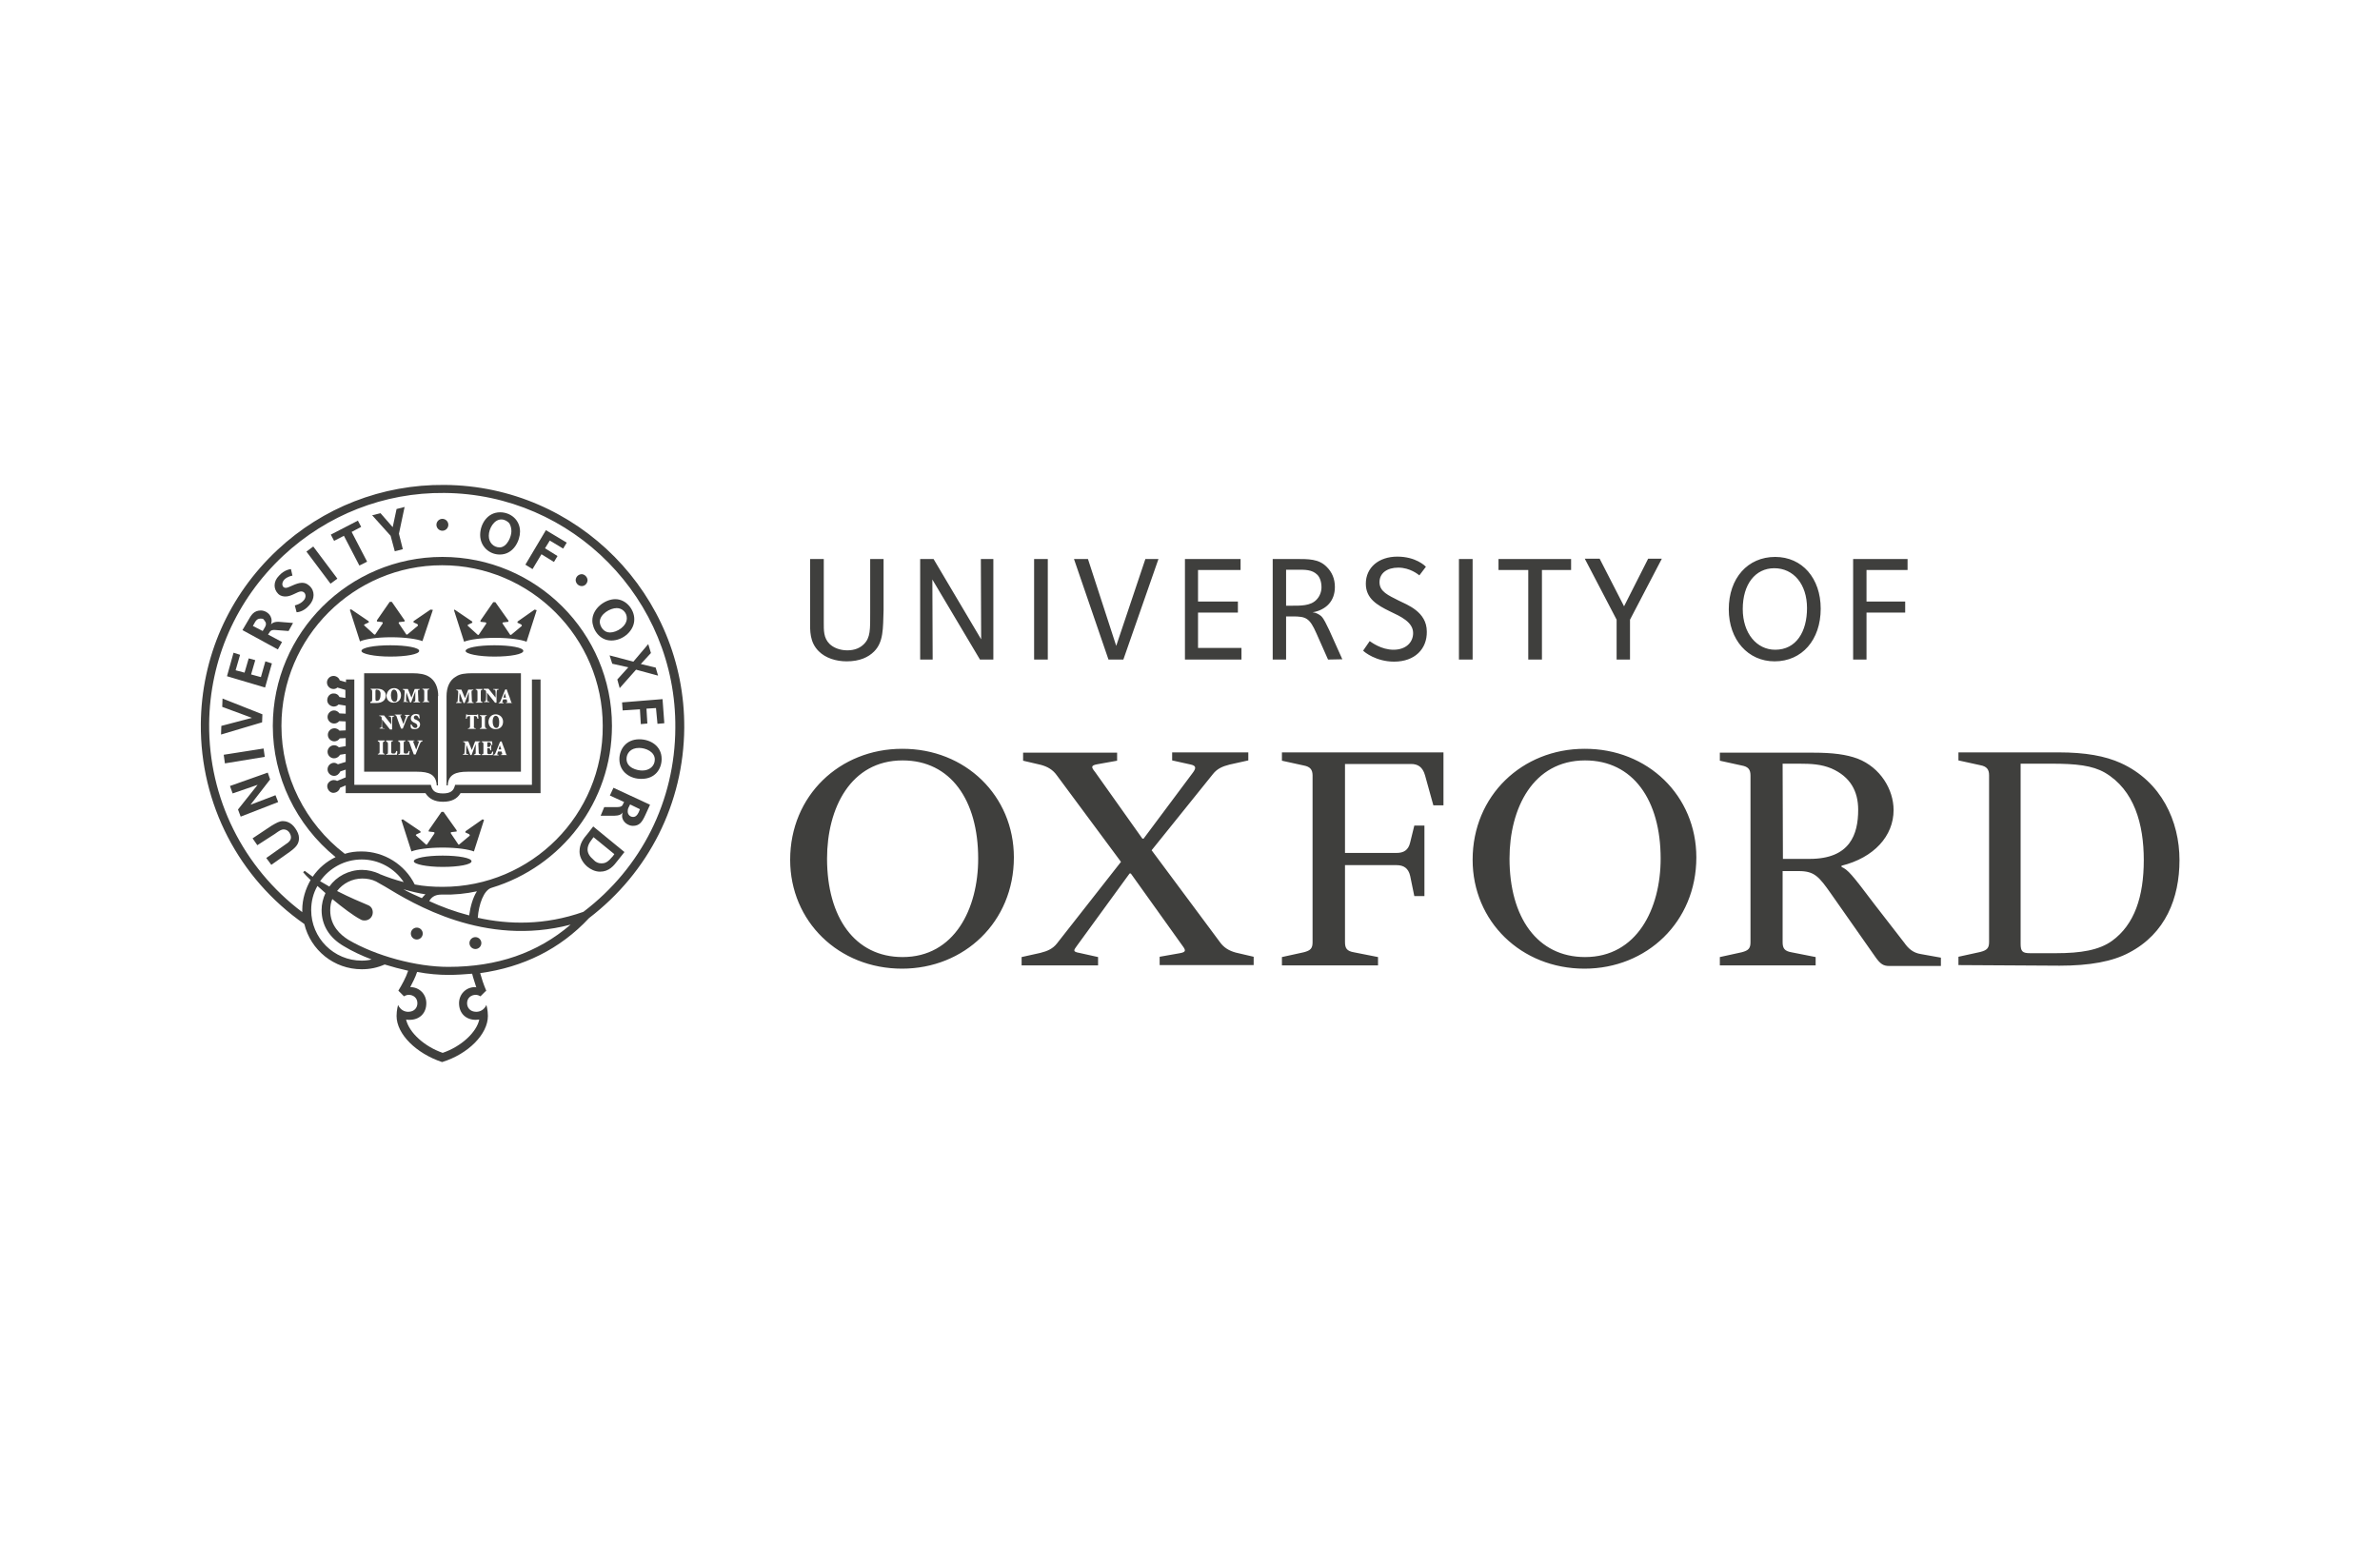 <?xml version="1.0" encoding="UTF-8"?> <svg xmlns="http://www.w3.org/2000/svg" xml:space="preserve" id="Grey" x="0" y="0" style="enable-background:new 0 0 800 520" version="1.1" viewBox="0 0 800 520"><style>.st0{fill:#3f3f3d}</style><path d="M293.8 219c-1.9 1.9-4.8 3.3-9.2 3.3-3.6 0-7.1-1.1-9.4-3.4-3.1-3.1-2.9-6.9-2.9-10.2v-20.8h4.6v21.3c0 2.6-.1 5.2 1.9 7.2 1.3 1.3 3.5 2.2 6 2.2s4.3-.8 5.6-2.1c2.2-2.2 2.1-4.9 2.1-10.6v-18h4.5v17.2c-.2 6.2 0 10.7-3.2 13.9zm35.6 2.7-16-26.9.1 26.9h-4.2v-33.8h4.5l16 27-.1-27h4.2v33.8h-4.5zm18.2 0v-33.8h4.6v33.8h-4.6zm30 0h-5L361 187.9h4.7l9.5 29.2 9.8-29.2h4.4l-11.8 33.8zm20.7 0v-33.8H417v3.7h-14.3v10.6h13.4v3.7h-13.4v11.9h14.6v3.9h-19zm48.1 0-3.9-8.8c-2.3-5.2-3.5-5.7-8-5.7h-2.2v14.5h-4.5v-33.8h7.5c4.5 0 8-.1 10.7 2.7 1.7 1.7 2.7 3.9 2.7 6.7 0 2.3-.7 4.3-2.1 5.8-1.2 1.3-3.2 2.4-5.4 2.7 1.1.1 2.2.7 2.9 1.3 1 1 1.7 2.7 2.7 4.7l4.4 9.8-4.8.1zm-3.6-28.5c-1.8-1.8-4.2-1.7-7-1.7h-3.5v12.1h1.6c3.2 0 6.6.1 8.6-2 1.1-1.1 1.7-2.7 1.7-4.2 0-1.9-.6-3.4-1.4-4.2zm25.8 29.2c-6 0-10-3.2-10.4-3.7l2.2-3.2c.6.4 3.9 2.9 8 2.9 4.2 0 6.6-2.5 6.6-5.6 0-3.7-4.2-5.6-7.8-7.3-4.3-2.1-8.1-4.3-8.1-9.3 0-5.4 4.3-9.1 10.6-9.1 6.2 0 9.3 3.1 9.6 3.4l-2.2 2.9c-.4-.3-3.1-2.6-7.1-2.6-3.7 0-6.3 1.8-6.3 4.9 0 3.2 3 4.4 6.3 6.1 3 1.5 9.6 3.8 9.6 10.5.1 5.8-4 10.1-11 10.1zm21.8-.7v-33.8h4.6v33.8h-4.6zm27.9-30.1v30.1h-4.6v-30.1h-10v-3.7h24.4v3.7h-9.8zm29.6 16.7v13.4h-4.5v-13.4l-10.7-20.5h5l8.2 16 8.1-16h4.6l-10.7 20.5zm48.6 14c-8.9 0-15.4-7.2-15.4-17.5 0-10.5 6.4-17.6 15.6-17.6 9.1 0 15.3 7.2 15.3 17.4 0 10.5-6.3 17.7-15.5 17.7zm-.1-31.3c-6.4 0-10.6 5.4-10.6 13.7 0 8.2 4.7 13.7 10.9 13.7 7.1 0 10.7-6.1 10.7-14 0-8-4.5-13.4-11-13.4zm31 .6v10.6h13v3.7h-13v15.8h-4.5v-33.8h18.3v3.7h-13.8zm-286.6 96.6c0 21.7-16.7 37.4-37.6 37.4-21.3 0-37.6-15.9-37.6-36.6 0-21.6 16.7-37.3 37.6-37.3 21.3-.1 37.6 15.8 37.6 36.5zm-12 .4c0-19.7-9.3-33-25.4-33-17.5 0-25.4 16.1-25.4 33 0 19.7 9.3 33.1 25.4 33.1 17.4 0 25.4-16.2 25.4-33.1zm241.4-.4c0 21.7-16.7 37.4-37.6 37.4-21.3 0-37.6-15.9-37.6-36.6 0-21.6 16.7-37.3 37.6-37.3 21.3-.1 37.6 15.8 37.6 36.5zm-12 .4c0-19.7-9.3-33-25.4-33-17.5 0-25.4 16.1-25.4 33 0 19.7 9.3 33.1 25.4 33.1 17.4 0 25.4-16.2 25.4-33.1zm41.1.1h9c13.6 0 16.3-8.3 16.3-16.5 0-6.2-2.6-11.1-9-13.9-3.4-1.4-6.6-1.6-11-1.6h-5.4l.1 32zm16.3 11.9c-4.2-6-5.7-7.8-11-7.8h-5.4v23.9c0 2 .6 3 3 3.4l8.1 1.6v2.8h-32.2v-2.8l7.3-1.6c2.4-.6 3-1.4 3-3.4v-56c0-2-.7-3-3-3.4l-7.3-1.6V253h31.4c6.6 0 11.1.6 14.9 2 7.7 3 12.1 10.4 12.1 17.3 0 8.7-6.6 16-17.5 18.7v.4c2.2 1 3.4 2.4 11.1 12.6l10 12.9c1.4 2 3 3.4 5.6 3.8l6.7 1.2v2.8h-17.3c-2 0-3-.6-4.7-3l-14.8-21.1zm-140.2-23.1h3.4v23.7h-3.4l-1.4-6.8c-.6-2.6-2.2-3.6-4.6-3.6h-17.3v25.9c0 2 .6 3 3 3.4l8.1 1.6v2.8h-32.3v-2.8l7.3-1.6c2.4-.6 3-1.4 3-3.4v-56c0-2-.8-3-3-3.4l-7.3-1.6v-2.8h54.3v17.8h-3.4l-2.8-10.1c-.8-2.8-2.4-3.8-4.7-3.8h-22.2v29.9h17.3c2.4 0 4-.9 4.6-3.5l1.4-5.7zm182.9 46.9v-2.8l7.3-1.6c2.4-.6 3-1.4 3-3.4v-56c0-2-.8-3-3-3.4l-7.3-1.6v-2.7h33.6c9.1 0 15.7 1.2 21 3.6 13.6 6.2 19.7 19.5 19.7 32.6 0 12.8-4.7 24.7-16.9 31.1-5.6 3-13.3 4.4-23.4 4.4l-34-.2zm20.9-67.6v60.4c0 2.6.6 3.2 3.2 3.2h8.7c8.3 0 14.5-1 18.9-4.2 7.4-5.4 10.6-14.7 10.6-27.1 0-12.1-3.2-23.6-13.1-29.4-4.2-2.4-9.6-3-17.9-3h-10.4v.1zm-310.1 64.9v2.8h-25.7v-2.8l6.3-1.4c2.4-.6 4.2-1.4 5.6-3.2l21.5-27.4-21.5-29c-1.4-2-3.2-3-5.4-3.6l-6-1.4V253h31.6v2.7l-6.7 1.2c-2.2.4-2 1-.7 2.6l15.9 22.4h.4l16.5-22.1c1.2-1.6 1.2-2.4-.6-2.8l-6.3-1.4v-2.7h25.6v2.7l-6.3 1.4c-2.4.6-4.2 1.4-5.6 3.2l-20.6 25.6 22.9 30.8c1.4 2 3.2 3 5.4 3.6l6 1.4v2.8h-31.6v-2.8l6.8-1.2c2.2-.4 2-1 .8-2.6l-17.3-24.2h-.4L362 317.9c-1.2 1.6-1.4 2 .8 2.4l6.3 1.4zm-190.3-93.3v35.4H153l-.3.9c-.4 1-1.2 2-3.8 2-2.7 0-3.4-1-3.8-2l-.3-.9h-25.7v-35.4h-2.8v.9l-2.1-.6c-.2-.8-1.1-1.5-2.1-1.5-1.2 0-2.2 1-2.2 2.2s1 2.2 2.2 2.2c.5 0 1-.2 1.3-.5l2.7.8v2.7l-2-.3c-.3-.7-1-1.2-1.8-1.2-1.2-.1-2.2.8-2.3 2.1-.1 1.2.9 2.2 2.1 2.3.7 0 1.2-.2 1.7-.7l2.4.4v2.7l-2.1-.1c-.4-.6-1.1-1-1.8-1-1.2 0-2.2 1-2.2 2.2s1 2.2 2.2 2.2c.7 0 1.3-.3 1.7-.8l2.2.1v3l-2.1.1c-.4-.5-1-.8-1.7-.8-1.2 0-2.2 1-2.2 2.2s1 2.2 2.2 2.2c.7 0 1.4-.4 1.8-1l2-.1v2.7l-2.3.4c-.4-.4-.9-.7-1.6-.7-1.2 0-2.2 1-2.2 2.2s1 2.2 2.2 2.2c.8 0 1.6-.5 2-1.2l1.9-.3v2.7l-2.6.8c-.3-.2-.8-.5-1.3-.5-1.2 0-2.2 1-2.2 2.2s1 2.2 2.2 2.2c1 0 1.7-.7 2.1-1.5l1.8-.6v2.6l-2.9 1.2c-.3-.2-.7-.3-1.2-.3-1.2.1-2.2 1.1-2.1 2.2.1 1.2 1.1 2.2 2.2 2.1 1-.1 1.8-.7 2.1-1.7l1.9-.8v2.6H143c1.2 1.9 3.1 2.9 5.9 2.9 2.9 0 4.8-1 5.9-2.9h26.9v-38.2h-2.9zm-47.6-11.5c-5.4 0-9.7.8-9.7 1.9 0 1 4.4 1.9 9.7 1.9 5.4 0 9.7-.8 9.7-1.9.1-1.1-4.3-1.9-9.7-1.9zm13.5-12-5.7 3.9v.4l1.3.6c.2.2.2.3.2.5l-3.6 3h-.3l-2.5-3.7c-.2-.2-.1-.5.2-.5l1.7-.2v-.4l-4.3-6.2h-.7l-4.3 6.2v.4l1.7.2c.3.1.3.2.2.5l-2.5 3.7h-.3l-3.3-3c-.2-.2-.2-.3.2-.5l1.3-.6-.1-.4-5.9-4-.4.2 3.4 10.6c1.7-.8 5.8-1.4 10.5-1.4s8.7.6 10.5 1.3l3.5-10.5-.8-.1zm4.1 82.7c-5.4 0-9.7.8-9.7 1.9 0 1 4.4 1.9 9.7 1.9 5.4 0 9.7-.8 9.7-1.9s-4.3-1.9-9.7-1.9zm13.4-12.2-5.7 4-.1.4 1.3.6c.2.2.2.3.2.5l-3.6 3h-.2l-2.5-3.7c-.2-.2-.1-.5.2-.5l1.7-.2v-.4l-4.4-6.2h-.7l-4.3 6.2v.4l1.7.2c.3.1.3.2.2.5l-2.5 3.7h-.3l-3.3-3c-.2-.2-.2-.3.2-.5l1.3-.6-.1-.4-5.9-4-.5.2 3.4 10.6c1.7-.7 5.7-1.3 10.5-1.3s8.7.6 10.5 1.3l3.4-10.6-.5-.2zm4-58.5c-5.4 0-9.7.8-9.7 1.9 0 1 4.4 1.9 9.7 1.9 5.4 0 9.7-.8 9.7-1.9.1-1.1-4.3-1.9-9.7-1.9zm13.5-12-5.7 4-.1.4 1.3.6c.2.2.2.3.2.5l-3.6 3h-.3l-2.5-3.7c-.2-.2-.1-.5.2-.5l1.7-.2v-.4l-4.4-6.2h-.7l-4.3 6.2v.4l1.7.2c.3.1.3.2.2.5l-2.5 3.7h-.3l-3.3-3c-.2-.2-.2-.3.2-.5l1.3-.6-.1-.4-5.9-4-.2.2 3.4 10.6c1.7-.7 5.7-1.3 10.5-1.3s8.7.6 10.5 1.3l3.4-10.6-.7-.2zm-29-28.5c0 1.1-.9 2-2 2s-2-.9-2-2 .9-2 2-2 2 .9 2 2zm46.8 18.7c-.1 1.1-1 2-2.1 1.9s-1.9-1-1.9-2.1c.1-1.1 1-1.9 2.1-1.9 1.1.1 1.9 1.1 1.9 2.1z" class="st0"></path><path d="M132.6 235.9c.7 0 1-.6 1-1.9 0-1.5-.5-2.2-1.2-2.2-.6 0-1 .7-1 1.9s.5 2.2 1.2 2.2zm-6-4.1c-.2 0-.2 0-.3.1 0 0-.1.2-.1.3v2.7c0 .7.2.7.5.7.7 0 1.2-.7 1.2-2 .2-1.4-.7-1.8-1.3-1.8z" class="st0"></path><path d="M147.3 234c0-2.9-1-5.3-3.2-6.6-1.3-.8-3.2-1.1-5.4-1.1h-16.3v33.1h17.7c4.1 0 6.5.9 6.7 4.6h.4v-30h.1zm-12 1.9c.3 0 .5-.1.5-.3s.1-.6.1-1.2l.1-1.5c.1-.9 0-1-.6-1.1v-.2h1.7l1.2 2.9 1.1-2.9h1.7v.2c-.6.1-.6.1-.6.8l.1 2.4c0 .8 0 .8.6.9v.2H139v-.2c.6-.1.6-.1.6-.9v-2.6l-1.4 3.7h-.4l-1.2-3.4-.1 1.6v1.2c0 .2.2.3.7.3v.2l-1.9-.1c0 .1 0 0 0 0zm4.1 7.1c-.7-.3-1.3-.7-1.3-1.5s.6-1.5 1.7-1.5c.2 0 .5 0 .7.1s.2.1.4.1c0 .2.1.7.2 1.2l-.3.1c-.2-.5-.4-1-1-1-.3 0-.7.2-.7.7 0 .3.2.6.7.7l.2.1c.7.3 1.2.7 1.2 1.5 0 .9-.7 1.6-1.8 1.6-.3 0-.6-.1-.8-.1-.2-.1-.3-.2-.4-.2-.1-.3-.2-.7-.2-1.2l.3-.1c.2.4.6 1.2 1.3 1.2.4 0 .7-.2.7-.7-.1-.6-.4-.8-.9-1zm-4.8-2.2c.2.4.7 1.8 1 2.6.2-.6.7-2 .8-2.3.2-.4.1-.5-.2-.6h-.2v-.2h1.7v.2c-.4.1-.5.1-.8.7-.1.1-.9 2.2-1.5 3.7h-.6c-.5-1.3-1.2-3.1-1.4-3.8s-.4-.7-.7-.7v-.2h2.3v.2h-.2c-.3.1-.3.1-.2.4zm-2.1-9.5c1.3 0 2.3 1 2.3 2.4 0 1.6-1.1 2.5-2.5 2.5-1.5 0-2.4-1.1-2.4-2.4.2-1.2.9-2.5 2.6-2.5zm-8 4.8v-.2c.5-.1.6-.1.6-.9v-2.4c0-.7-.1-.8-.5-.9v-.2h2.2c.9 0 1.7.2 2.2.7.3.3.7.8.7 1.5 0 1.8-1.4 2.6-3.1 2.6h-2.1v-.2zm4.8 13.1c-.5.1-.6.1-.6.9v2.4c0 .7.1.8.6.9v.2H127v-.2c.5-.1.6-.1.6-.9v-2.4c0-.7-.1-.8-.6-.9v-.3h2.3v.3zm.1-4.3h-1.8v-.2c.3 0 .5-.1.6-.3 0-.2.1-.7.1-1.4v-1.3c0-.5 0-.7-.2-.8-.1-.2-.3-.2-.6-.2v-.2h1.6l2.4 3v-1c0-.7 0-1.2-.1-1.4 0-.2-.2-.3-.7-.3v-.2h1.8v.2c-.3 0-.6.1-.6.3s-.1.7-.1 1.4v2.7h-.7l-2.7-3.4v1.3c0 .7 0 1.2.1 1.4 0 .2.2.3.7.3l.2.1zm4 8.8h-3.6v-.2c.6-.1.6-.1.6-.9v-2.4c0-.7-.1-.8-.6-.9v-.4h2.3v.2c-.5.1-.6.1-.6.9v2.5c0 .4 0 .6.2.7.1.1.2.1.5.1s.6 0 .7-.2c.1-.2.2-.3.3-.7l.3.1c.1.2 0 .9-.1 1.2zm4.1 0h-3.6v-.2c.6-.1.6-.1.6-.9v-2.4c0-.7-.1-.8-.6-.9v-.4h2.4v.2c-.5.1-.6.1-.6.9v2.5c0 .4 0 .6.2.7.1.1.2.1.5.1s.6 0 .7-.2c.1-.2.2-.3.3-.7l.3.1c0 .2-.2.9-.2 1.2zm4.5-4.5c-.4.1-.5.1-.8.7-.1.1-.9 2.2-1.5 3.7h-.6c-.5-1.3-1.2-3.1-1.4-3.8s-.4-.7-.7-.7v-.2h2.3v.2h-.2c-.2 0-.2.1-.2.3.2.4.7 1.8 1 2.6.2-.6.7-2 .8-2.3.2-.4.1-.5-.2-.6h-.2v-.2h1.7v.3zm2.3-17.5c-.5.1-.6.1-.6.9v2.3c0 .7.1.8.6.9v.2H142v-.1c.5-.1.6-.1.6-.9v-2.4c0-.7-.1-.8-.6-.9v-.2h2.3v.2zm25.4 1.3-.5 1.5h.9l-.4-1.5zm-1.7 17.5-.4 1.4h.9l-.5-1.4zm-2.4-8c0 1.3.5 2.2 1.2 2.2s1-.6 1-1.9c0-1.5-.5-2.2-1.2-2.2-.5 0-1 .6-1 1.9z" class="st0"></path><path d="M158.7 226.3c-2.2 0-4.1.2-5.4 1.1-2.2 1.2-3.2 3.7-3.2 6.6v30h.4c.2-3.7 2.7-4.6 6.7-4.6h17.9v-33.1h-16.4zm3.9 5.2h1.6l2.4 3v-1c0-.7 0-1.2-.1-1.4 0-.2-.2-.3-.7-.3v-.2h1.8v.2c-.3 0-.6.1-.6.3s-.1.7-.1 1.4v2.7h-.5l-2.7-3.4v1.3c0 .7 0 1.2.1 1.4 0 .2.2.3.7.3v.2h-1.8v-.2c.3 0 .5-.1.6-.3 0-.2.1-.7.1-1.4v-1.2c0-.5 0-.7-.2-.8-.1-.2-.3-.2-.6-.2v-.4zm6.5 11.1c0 1.6-1.1 2.5-2.5 2.5-1.5 0-2.4-1.1-2.4-2.4 0-1.2.7-2.6 2.5-2.6 1.4.1 2.4 1.1 2.4 2.5zm-5.5 2.2v.2h-2.3v-.2c.5-.1.6-.1.6-.9v-2.4c0-.7-.1-.8-.6-.9v-.2h2.3v.2c-.5.1-.6.1-.6.9v2.4c.1.8.1.8.6.9zm-3.7-8.8c.5-.1.6-.1.6-.9v-2.4c0-.7-.1-.8-.6-.9v-.2h2.3v.2c-.5.1-.6.1-.6.9v2.4c0 .7.1.8.6.9v.2h-2.3v-.2zm0 8.8v.2h-2.6v-.2c.6-.1.7-.1.7-.9v-3.2h-.1c-.5 0-.7.1-.8.2-.1.1-.2.3-.2.7h-.3c0-.6.1-1.1.1-1.5h.2c.1.2.2.2.4.2h2.9c.2 0 .2-.1.3-.2h.2c0 .3.1.9.1 1.5h-.3c-.1-.4-.2-.7-.3-.7-.1-.2-.3-.2-.7-.2h-.2v3.2c-.1.8 0 .8.6.9zm-4.8-8.5h-1.8v-.2c.3 0 .5-.1.5-.3s.1-.6.1-1.2l.1-1.5c.1-.9 0-1-.6-1.1v-.2h1.7l1.2 2.9 1.1-2.9h1.7v.2c-.6.1-.6.1-.6.8l.1 2.4c0 .8 0 .8.6.9v.2H157v-.2c.6-.1.6-.1.6-.9v-2.6l-1.4 3.7h-.4l-1.3-3.4-.1 1.6v1.2c0 .2.2.3.7.3v.3zm6.4 17.5h-2.2v-.2c.6-.1.6-.1.6-.9v-2.6l-1.4 3.7h-.4l-1.3-3.4-.1 1.6v1.2c0 .2.2.3.7.3v.2h-1.8v-.2c.3 0 .5-.1.5-.3s.1-.6.1-1.2l.1-1.5c.1-.9 0-1-.6-1.1v-.2h1.7l1.2 2.9 1.1-2.9h1.7v.2c-.6.1-.6.1-.6.8l.1 2.4c0 .8 0 .8.6.9v.3zm4.1 0h-3.7v-.2c.6-.1.6-.1.6-.9v-2.4c0-.7-.1-.8-.6-.9v-.2h3.5c0 .2.1.7.1 1.2h-.4c-.1-.3-.2-.6-.2-.7s-.3-.2-.7-.2h-.1c-.2 0-.3 0-.3.2v1.4h.3c.7 0 .7-.1.7-.6h.3v1.7h-.3c-.1-.7-.1-.7-.7-.7h-.3v1.2c0 .4 0 .6.2.7.1.1.2.1.5.1s.6-.1.7-.2c.1-.2.2-.4.3-.7l.3.1c0 .1-.1.9-.2 1.1zm5.1 0h-2.3v-.2h.2c.2 0 .2-.1.2-.3l-.2-.7h-1.2l-.2.7c-.1.3-.1.4.2.4h.2v.2h-1.7v-.2c.3-.1.5-.1.7-.7l1.5-3.7.5-.1.5 1.4c.3.8.7 1.7.9 2.5.2.7.3.7.7.7zm1.8-17.5h-2.4v-.2h.2c.2 0 .2-.1.2-.3l-.2-.7h-1.2l-.2.7c-.1.3-.1.4.2.4h.2v.2h-1.7v-.2c.3-.1.5-.1.7-.7l1.5-3.7.5-.1.5 1.4c.3.8.7 1.7.9 2.5.2.7.3.7.7.7v.1l.1-.1zm-30.4 77.5c0 1.1-.9 2-2 2s-2-.9-2-2 .9-2 2-2 2 .9 2 2zm19.7 3.2c0 1.1-.9 2-2 2s-2-.9-2-2 .9-2 2-2 2 .9 2 2zm-66.7-41c.7 0 2.7.2 4.2 2.5.7 1 1.2 2.1 1.2 3.2 0 2-1 3.1-3.2 4.7l-6.1 4.3-1.7-2.3 6.8-4.8c.7-.4 1.5-1.2 1.5-2.1 0-.5-.1-.9-.5-1.6-.7-1-1.5-1.1-2-1.1-.7 0-1.4.4-2.9 1.5l-5.9 3.8-1.6-2.3 6.3-4.2c1.7-1 2.7-1.6 3.9-1.6zm-10.9-5.5 8.4-3.2.9 2.3-12.6 4.9-.9-2.4 6.6-8.3-8.4 2.9-.9-2.5 12.7-4.5.8 2.3-6.6 8.5zm-9-16.8 13.4-2.1.4 2.8-13.4 2.2-.4-2.9zm12.9-10.9-13.8 4.1.1-2.9 10.3-2.7-10-3.7.1-2.8 13.4 5.3-.1 2.7zm-11.8-15.5 2.2-7.9 2.2.7-1.5 5.2 3 .8 1.4-4.8 2.2.6-1.4 4.8 3.3.9 1.5-5.3 2.2.7-2.3 8.1-12.8-3.8zM97 212.1l-4-.3c-1.9-.2-2.1.2-2.7 1.2l-.2.3 4.7 2.5-1.4 2.5-11.9-6.5 2-3.4c.9-1.6 1.8-3.2 4.2-3.2 1.5 0 3.6 1.2 3.6 3.5 0 .4-.1.8-.2 1.2.5-.7 1.5-.9 2.4-.9.5 0 1 .1 1.3.1l3.7.3-1.5 2.7zM87 208c-.7.2-1.1.7-1.6 1.7l-.4.7 3.3 1.7.6-1c.5-.8.6-1.3.4-1.9-.2-.4-.6-.9-.9-1.2-.6-.1-1.1-.1-1.4 0zm16-22.6 2.3-1.7 8.1 10.8-2.3 1.7-8.1-10.8zm15.2-6.6 5.2 10-2.6 1.3-5.2-10-3.3 1.7-1.1-2.1 9.1-4.7 1.1 2.1-3.2 1.7zm15.9.6 1.3 5.2-2.7.7-1.4-5.2-6.2-6.9 2.8-.7 4.1 4.7 1.3-6.1 2.7-.7-1.9 9zm49.1 4.9 4.2 2.6-1.2 2-4.2-2.6-3 5-2.4-1.5 6.9-11.6 7 4.2-1.2 2-4.5-2.7-1.6 2.6zm24.3 44.1 3.7-4.1-5.4-1.2-.9-2.8 8 2.1 5-5.9.9 3-3.4 3.7 5 1.2.8 2.7-7.4-2-5.5 6.2-.8-2.9zm13 9.6-3.2.2.3 5-2.2.2-.3-5-5.8.4-.2-2.7 13.6-1.1.6 8.1-2.3.2-.5-5.3z" class="st0"></path><path d="M230 244.7c.3-44.7-35.8-81.4-80.6-81.7-21-.2-40.9 7.6-56.1 21.8-16.5 15.4-25.6 36.2-25.8 58.6-.2 26.8 12.7 51.8 34.8 67.2 2.1 8.7 9.9 15.2 19.3 15.2 2.7 0 5.2-.5 7.7-1.6 2.6.8 5.2 1.5 7.9 2.1-.8 2.4-2.1 4.7-3.3 6.7l1.9 1.9c.5-.3 1-.5 1.6-.5 1.5 0 2.9 1 2.9 2.8 0 1.5-1 2.9-3.1 2.9-1.2 0-2.6-.6-3.4-2.3 0 0-.5 1.7-.5 3.7 0 6.1 6.6 12.6 15.3 15.5 8.8-2.7 15.4-9.4 15.4-15.5 0-2-.5-3.7-.5-3.7-.8 1.7-2.2 2.3-3.4 2.3-2.1 0-3.1-1.4-3.1-2.9 0-1.8 1.4-2.8 2.9-2.8.6 0 1.1.2 1.6.5l1.7-1.7h.1l.1-.1v-.2c-.9-2.1-1.5-4-2-5.8 14.5-2 26.9-8.1 36.6-18.5 20.1-15.4 31.8-38.6 32-63.9zm-108.4 78.2c-9.4 0-17-7.6-17-17 0-2.9.7-5.7 2.1-8.1.8.7 1.8 1.6 2.7 2.4-.8 1.7-1.3 3.7-1.3 5.7 0 5.1 2.6 9.3 7.4 12.1 2.8 1.7 6 3.2 9.4 4.5-1.1.3-2.2.4-3.3.4zm27.2-24.8c-3.2 0-6.3-.2-9.4-.8-3.3-6.7-10.3-11.1-17.9-11.1-1.9 0-3.8.2-5.6.8-13.3-10.2-21.3-26.1-21.3-43 0-29.8 24.3-54 54-54s54 24.3 54 54c.2 29.9-24 54.1-53.8 54.1zm11.5 1.5c-1.4 2.2-2.2 5.2-2.6 8.1-5-1.3-9.5-3-13.4-4.8.6-1.2 1.8-2.2 4-2.2h.4c4.1.1 7.9-.3 11.6-1.1zm-17.3 1c-.4.4-.8.8-1.2 1.3-1.7-.7-5.1-2.3-6.2-3 1.9.6 5.7 1.5 7.4 1.7zm-21.4-11.7c5.7 0 11 2.9 14.1 7.6-2.7-.7-5.4-1.6-8.1-2.7l-.1-.1c-1.8-.8-3.8-1.3-5.8-1.3-4.5 0-8.6 2.2-11 5.6-1-.6-2.1-1.2-3.1-1.8 3.1-4.4 8.2-7.3 14-7.3zm38.1 42.9c-3.1 0-5.4 2.4-5.4 5.4 0 3.5 2.4 5.6 5.6 5.6.4 0 .7-.1 1.2-.1-.9 4.3-6.1 9.1-12.3 11.2-6.1-2.1-11.3-6.8-12.3-11.2.3.1.7.1 1.2.1 3.2 0 5.6-2.1 5.6-5.6 0-3-2.3-5.4-5.4-5.4.7-1.4 1.7-3.2 2.3-5.1 3.7.7 7.3 1 10.6 1 2.7 0 5.3-.2 7.9-.4.3 1.3 1.2 3.9 1.4 4.6-.2-.1-.4-.1-.4-.1zm-9-6.8c-10.8 0-24.4-3.7-33.6-9.1-2.7-1.7-6.1-4.7-6.1-9.9 0-1.3.2-2.7.7-3.8 3.5 2.9 7.1 5.6 9.4 6.8.5.3.8.4 1.5.4 1.5 0 2.7-1.2 2.7-2.7 0-1.2-.6-2.1-1.7-2.5-1.9-.8-6-2.5-10.3-4.7 2-2.6 5.1-4.2 8.5-4.2 1.6 0 3.2.3 4.6 1l3 1.7c9.4 5.7 33.4 20.4 62.4 12.8-11.1 9.5-24.6 14.2-41.1 14.2zm45.4-18.5c-13 4.6-25.1 4.3-35.5 2 .3-4.4 2-9.4 4.7-10.1 23.4-7.1 40.4-28.8 40.4-54.4 0-31.3-25.5-56.8-57-56.8-31.3 0-57 25.4-57 56.8 0 17.1 7.8 33.3 21.1 44.1-3.1 1.5-5.7 3.7-7.7 6.6-.9-.7-1.8-1.3-2.7-2l-.5.5c.6.7 1.4 1.6 2.5 2.6-1.7 3-2.8 6.4-2.8 10.1v.7c-19.9-15-31.5-38.3-31.3-63.3.2-21.6 9.1-41.7 24.9-56.5 14.7-13.7 33.9-21.3 54.1-21.1 43.2.3 78.1 35.8 77.7 79-.1 24.5-11.4 47-30.9 61.8z" class="st0"></path><path d="M105.4 200c0 1.2-.5 2.4-1.5 3.5-1.9 2.2-4 2.3-4.2 2.3l-.6-2.3c.3-.1 1.8-.4 2.9-1.6.5-.5.7-1.1.7-1.6s-.3-1.5-1.5-1.5-3.2 1.7-5.2 1.7c-.7 0-1.7-.1-2.5-.9s-1.2-1.8-1.2-2.8c0-1.2.5-2.3 1.5-3.3 1.8-2 3.8-2.2 4-2.2l.5 2.2c-.2 0-1.7.3-2.7 1.3-.5.5-.7 1.1-.7 1.6s.3 1.2 1.2 1.2c1 0 3.4-1.7 5.4-1.7.9 0 1.6.2 2.5 1 1 .9 1.4 2 1.4 3.1zm62.6-13.6c-3.5 0-6.6-2.7-6.6-6.6 0-3.6 2.4-7.6 6.7-7.6 3.5 0 6.7 2.5 6.7 6.5 0 2.9-2.1 7.7-6.8 7.7zm3.9-7.8c0-.9-.2-1.9-.7-2.7-.6-.7-1.6-1.3-2.7-1.3-2.4 0-4.2 3-4.2 5.5 0 2.3 1.6 3.9 3.7 3.9 2.5-.1 3.9-3.7 3.9-5.4zm33.6 36.7c-4.2 0-6.4-4-6.4-6.7 0-4.1 4.3-7.2 7.7-7.2 3.7 0 6.4 3.5 6.4 6.7.1 3.8-3.7 7.2-7.7 7.2zm-.5-2.7c2.4 0 5.7-2.1 5.7-4.8 0-1.9-1.5-3.4-3.4-3.4-2.2 0-5.7 2-5.7 4.7.1 1.5 1.3 3.5 3.4 3.5zm3.2 42.6c0-3.3 2.2-6.7 6.7-6.7 3.8 0 7.5 2.3 7.5 6.6 0 3.4-2.2 6.7-6.7 6.7-3.8.1-7.5-2.3-7.5-6.6zm7.7 3.8c2.4 0 4.2-1.5 4.2-3.7 0-2.6-3-3.9-5.3-3.9-2.9 0-4.2 1.9-4.2 3.7 0 3 3.5 3.9 5.3 3.9zm-12.8 12.3h4c1.9 0 2.1-.4 2.5-1.4l.2-.3-4.8-2.2 1.2-2.6 12.3 5.7-1.6 3.5c-1.1 2.4-2 3.6-4.2 3.6-1.4 0-3.6-1.2-3.6-3.4 0-.3.1-.7.2-1.1-.7 1.2-2.6 1.1-3.7 1.1h-3.7l1.2-2.9zm7.9 1.5c0 1 .8 1.8 1.8 1.8.8 0 1.4-.5 1.9-1.6l.4-1-3.3-1.6-.6 1.2c-.2.5-.2.9-.2 1.2zm-16.2 13.5c0-2.7 1.2-4.3 2.9-6.3l1.7-2.2 10.5 8.6-2.3 2.9c-1.3 1.7-2.9 3.7-5.9 3.7-1.7 0-3.2-.8-4.3-1.7-1.3-1.1-2.6-3-2.6-5zm7.3 3.9c1.4 0 2.2-.4 3.9-2.4l.5-.7-7-5.7-.8 1.1c-.8 1-1.2 2.1-1.2 3 0 1.3.7 2.4 2 3.5.7.8 1.6 1.2 2.6 1.2z" class="st0"></path></svg> 